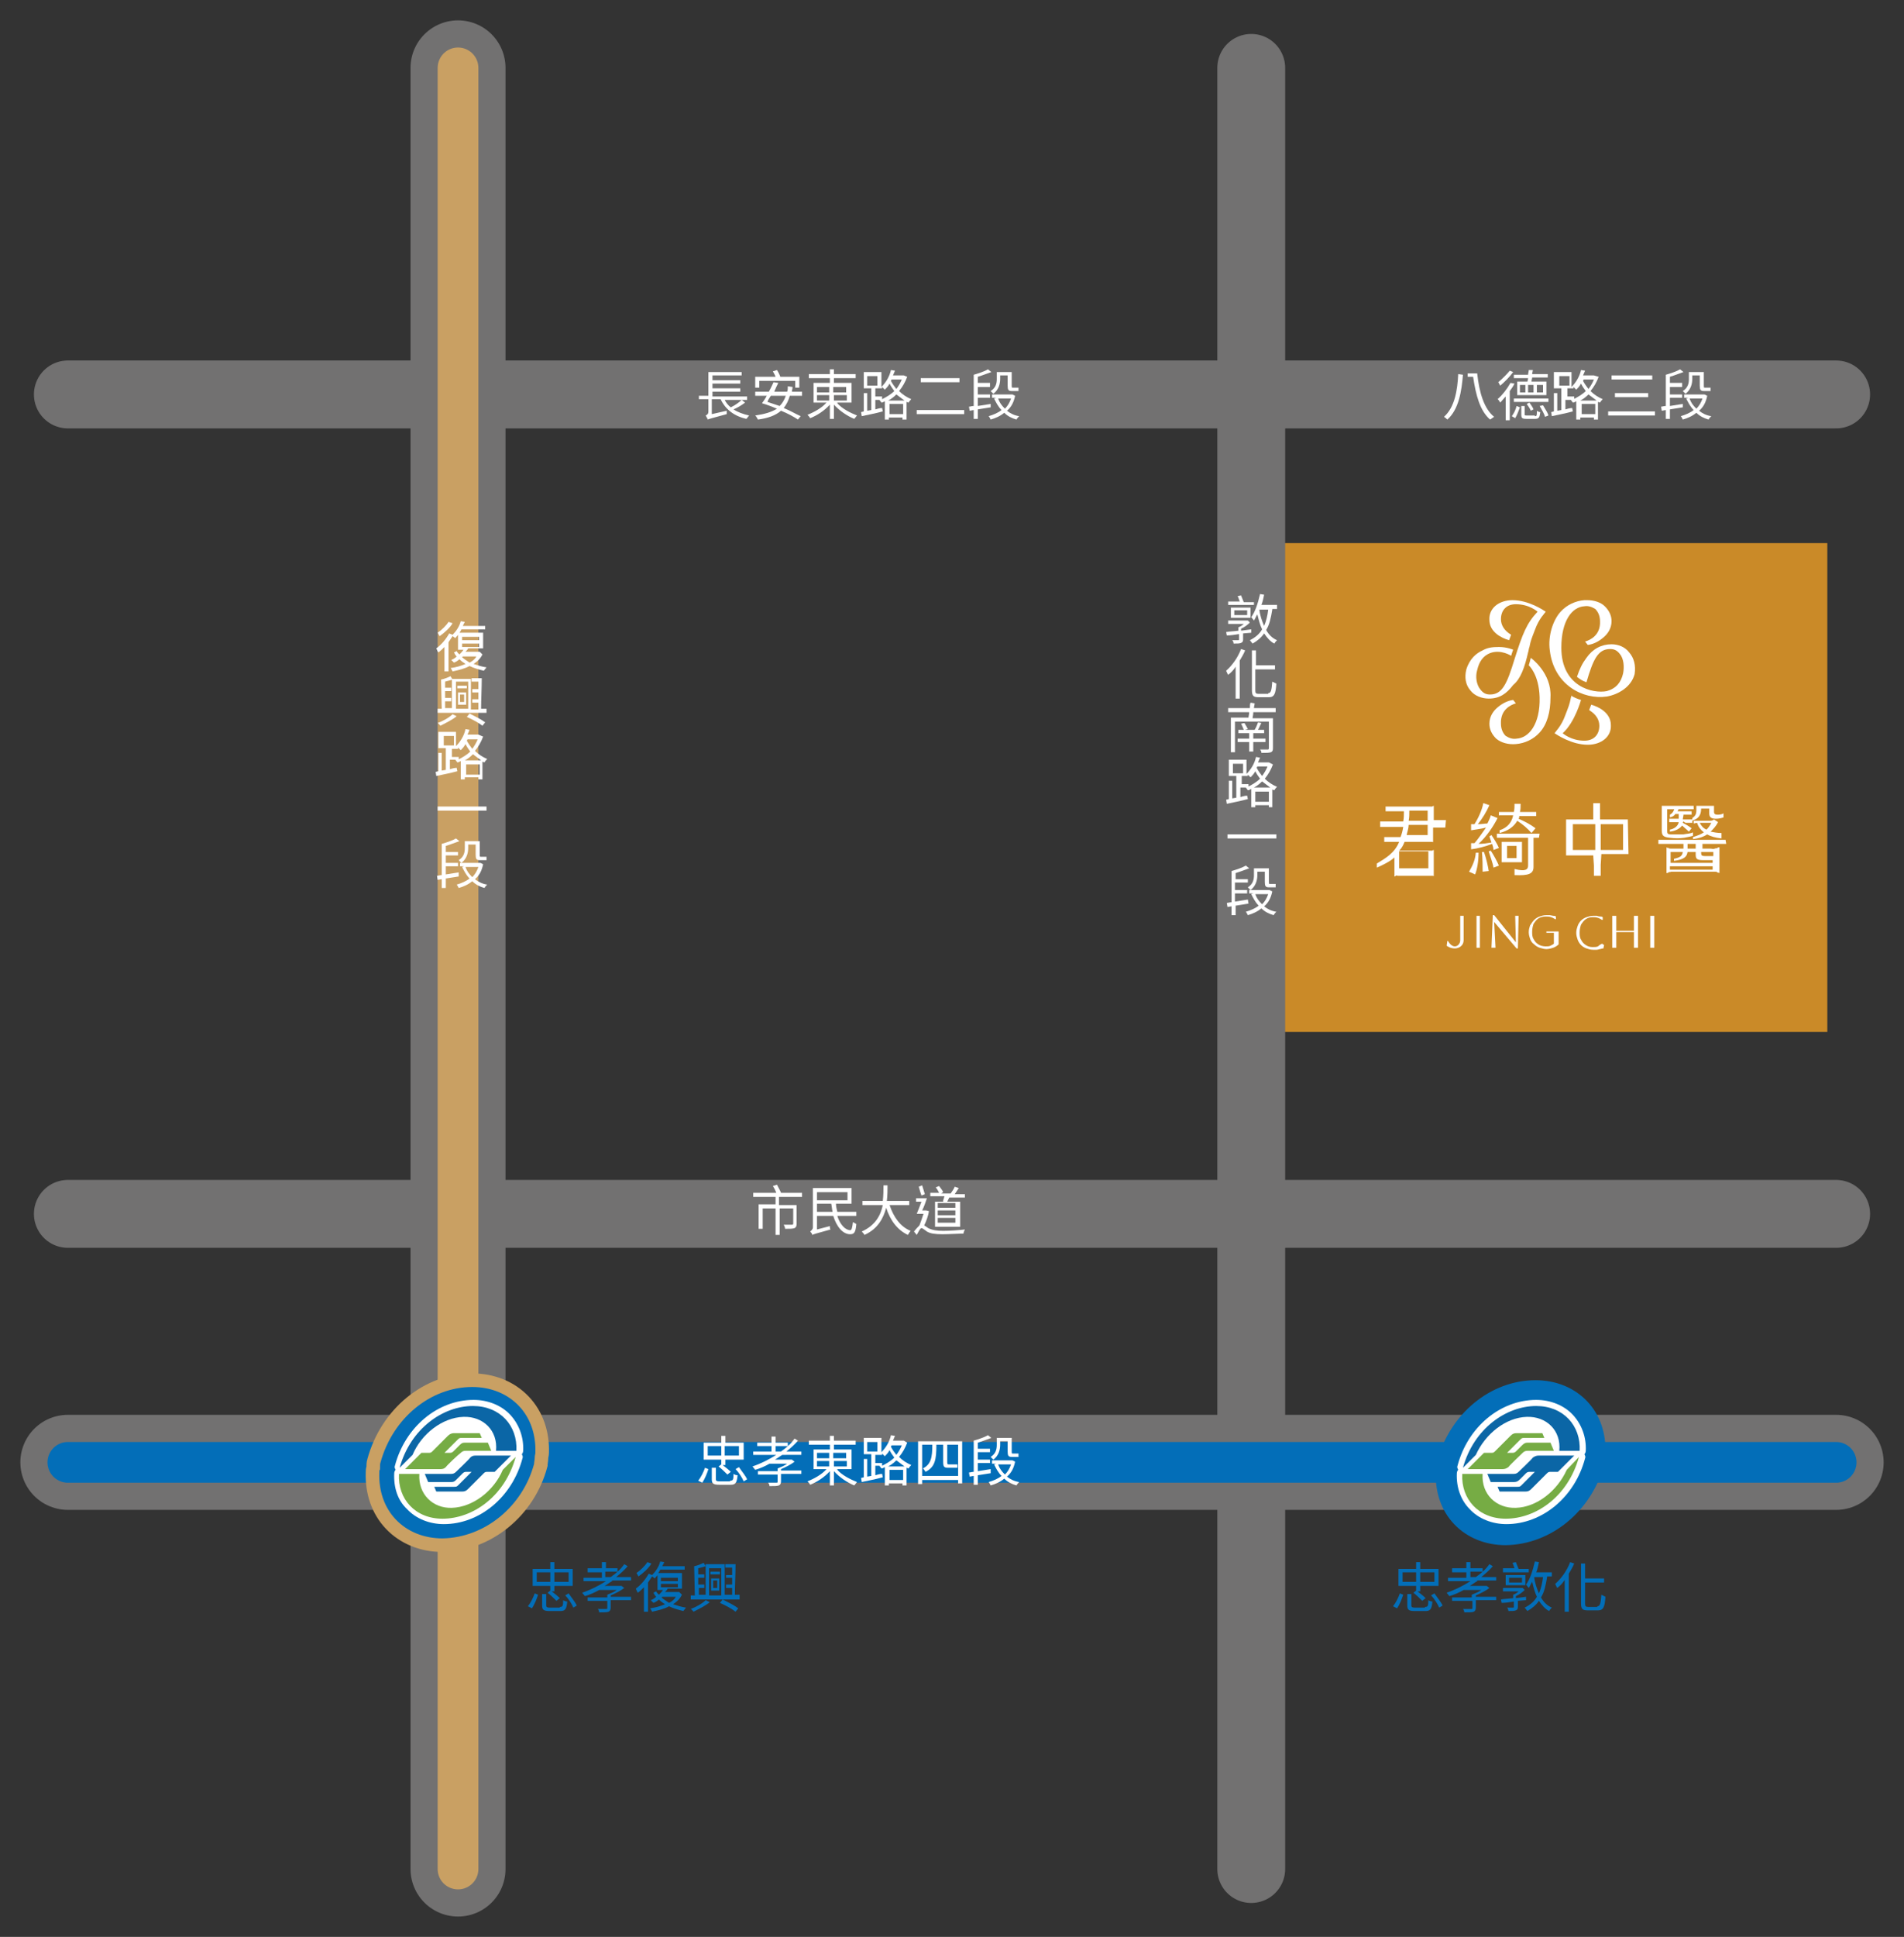 <?xml version="1.0" encoding="utf-8"?>
<!-- Generator: Adobe Illustrator 28.0.0, SVG Export Plug-In . SVG Version: 6.00 Build 0)  -->
<svg version="1.1" xmlns="http://www.w3.org/2000/svg" xmlns:xlink="http://www.w3.org/1999/xlink" x="0px" y="0px"
	 viewBox="0 0 280.6 285.3" style="enable-background:new 0 0 280.6 285.3;" xml:space="preserve">
<rect x="0" y="0" width="280.6" height="285.3" fill="#333333" stroke="none"/>
<style type="text/css">
	.st0{fill:#CA8A28;}
	.st1{fill:none;stroke:#727171;stroke-width:10;stroke-linecap:round;stroke-miterlimit:10;}
	.st2{fill:none;stroke:#727171;stroke-width:14;stroke-linecap:round;stroke-miterlimit:10;}
	.st3{fill:none;stroke:#C9A063;stroke-width:6;stroke-linecap:round;stroke-miterlimit:10;}
	.st4{fill:none;stroke:#036EB8;stroke-width:6;stroke-linecap:round;stroke-miterlimit:10;}
	.st5{fill:#FFFFFF;}
	.st6{fill:#036EB8;}
	.st7{fill:#76AC44;}
	.st8{fill:#0B66A6;}
	.st9{fill:#036EB8;stroke:#C9A063;stroke-width:2;stroke-miterlimit:10;}
</style>
<g id="_圖層_2">
</g>
<g id="TEXT">
	<rect x="188.7" y="80" class="st0" width="80.6" height="72"/>
	<line class="st1" x1="184.4" y1="10" x2="184.4" y2="275.3"/>
	<line class="st1" x1="10" y1="178.8" x2="270.6" y2="178.8"/>
	<line class="st1" x1="10" y1="58.1" x2="270.6" y2="58.1"/>
	<g>
		<g>
			<line class="st2" x1="67.5" y1="10" x2="67.5" y2="275.3"/>
			<line class="st3" x1="67.5" y1="10" x2="67.5" y2="275.3"/>
		</g>
	</g>
	<g>
		<g>
			<line class="st2" x1="10" y1="215.4" x2="270.6" y2="215.4"/>
			<line class="st4" x1="10" y1="215.4" x2="270.6" y2="215.4"/>
		</g>
	</g>
	<g>
		<g>
			<path class="st5" d="M225.2,96.1c0.1-0.3,0.1-0.6,0.2-0.8c0.2-1,0.3-1.2,0.8-2.5c0.6-1.7,1.5-2.5,1.6-2.7
				c-0.3-0.2-2.5-1.7-4.9-1.7c-2,0-3.5,1.2-3.4,2.9c0,1.8,1.8,2.7,2.9,3l0.3-0.8c-1-0.6-1.5-1.4-1.5-2.3c0-1.3,0.8-2.2,2.2-2.2
				c2,0,3.2,1.1,3.2,1.1l0,0l0,0c-1.6,1.7-2.2,3.2-3.4,7c-1.1,3.6-1.8,5.2-3.6,5.2c-0.6,0-1-0.2-1.4-0.7c-0.6-0.7-0.8-1.9-0.5-2.9
				c0.3-1.3,0.9-2.1,1.9-2.5c1.6-0.6,3.1,0.4,3.1,0.4c0.1-0.4,0.2-0.6,0.3-0.9c0,0-0.9-0.4-2.1-0.4c-1,0-1.7,0.1-2.4,0.5
				c-0.9,0.4-1.9,1.2-2.4,2.8c-0.3,1.2-0.1,2.3,0.6,3.1c0.6,0.8,1.7,1.2,2.7,1.2c1.6,0,2.6-0.7,3.6-2
				C224.1,100,224.7,98.3,225.2,96.1"/>
			<path class="st5" d="M225.6,96.9c-0.1,0.4-0.2,0.8-0.3,1.1c0,0,1.5,1.3,1.6,4.7c0.1,4-1.6,6-3.4,6.1c-0.6,0.1-1.1-0.1-1.6-0.4
				c-0.4-0.4-0.7-1-0.7-1.8c-0.1-2.1,1.5-2.8,2.2-3l-0.4-0.5c-0.8,0.1-1.6,0.5-2.3,1.1c-0.6,0.5-1.2,1.3-1.2,2.4
				c0,0.9,0.4,1.6,1,2.2c0.7,0.6,1.8,0.9,2.9,0.8c1.3-0.1,2.6-0.7,3.5-1.7c1.1-1.2,1.6-3,1.6-5.2C228.7,99.1,225.6,96.9,225.6,96.9"
				/>
			<path class="st5" d="M231.5,102.8c-0.2,1-0.3,1.2-0.8,2.5c-0.6,1.7-1.5,2.5-1.6,2.7c0.3,0.2,2.5,1.7,4.9,1.7c2,0,3.5-1.2,3.4-2.9
				c0-1.8-1.8-2.7-2.9-3l-0.3,0.8c1,0.6,1.5,1.4,1.5,2.3c0,1.3-0.8,2.2-2.2,2.2c-2,0-3.2-1.1-3.2-1.1l0,0l0,0
				c1.8-1.6,2.7-4.9,2.7-4.9c-0.4-0.1-1.1-0.4-1.4-0.6C231.6,102.2,231.6,102.5,231.5,102.8"/>
			<path class="st5" d="M240.1,96.1c-0.6-0.8-1.6-1.2-2.6-1.2c-1.5,0-2.8,0.7-3.7,2c-0.6,0.8-1,1.6-1.4,2.8c0.4,0.3,0.8,0.6,1.4,0.8
				c1-3.4,1.7-4.9,3.5-4.9c0.6,0,1,0.2,1.4,0.7c0.6,0.7,0.7,1.9,0.5,2.9c-0.3,1.3-1,2.2-2.4,2.6c-2,0.4-6.7-0.6-6.7-6.4
				c0-4,1.6-6,3.4-6.1c0.6-0.1,1.1,0.1,1.6,0.4c0.4,0.4,0.7,1,0.7,1.8c0.1,2.1-1.5,2.8-2.2,3l0.4,0.5c0.8-0.1,1.6-0.5,2.3-1.1
				c0.6-0.5,1.2-1.3,1.2-2.4c0-0.9-0.4-1.6-1-2.2c-0.6-0.6-1.6-0.9-2.6-0.9c-0.1,0-0.2,0-0.4,0c-1.3,0.1-2.6,0.7-3.5,1.7
				c-1.1,1.2-1.9,3.5-1.6,5.7c0.6,5.1,4.9,7.3,8.4,6.8c1.7-0.3,3.6-1.4,4.1-3.3C241.1,98,240.8,96.9,240.1,96.1"/>
		</g>
		<g>
			<g>
				<path class="st5" d="M218.4,125.5c0.1,0.9,0.1,2.2,0.1,2.9l0.9-0.1c-0.1-0.7-0.4-2-0.7-2.8L218.4,125.5L218.4,125.5z"/>
				<path class="st5" d="M217.3,124.2c-0.3,0-0.3,0-0.5,0v0.9c0.9-0.1,2.1-0.4,3.1-0.8c0.1,0.3,0.2,0.6,0.2,0.9l0.8-0.3
					c-0.3-0.7-0.7-1.3-1.1-1.9l-0.3,0.2c0.1,0.3,0.2,0.6,0.3,0.9c-0.6,0.1-1.2,0.2-1.9,0.2c1.2-1.1,2.2-2.6,2.8-3.8l-1-0.4
					c-0.1,0.4-0.3,0.8-0.5,1.2c-0.4,0-0.8,0.1-1.4,0.1c0.7-0.9,1.2-1.7,1.7-2.8l-0.9-0.3c-0.2,1.1-0.8,2.3-1.3,3.1l-0.5,0v0.9
					c0.5-0.1,1.5-0.2,2.2-0.4C218.5,122.6,217.9,123.5,217.3,124.2"/>
				<path class="st5" d="M216.5,128.4l0.9,0.4c0.3-0.8,0.5-1.9,0.5-3.2l-0.4,0C217.4,126.8,216.9,127.7,216.5,128.4"/>
				<path class="st5" d="M219.4,125.4c0.2,0.7,0.6,1.7,0.7,2.4l0.8-0.3c-0.3-0.7-0.8-1.6-1.2-2.2L219.4,125.4L219.4,125.4z"/>
				<path class="st5" d="M223.9,127c0.1,0,0.1,0,0.1,0c0.1,0,0.1,0,0.2,0c0,0,0.1,0,0.1,0l0,0v-3l0,0c0,0-0.1,0-0.1,0s-0.1,0-0.2,0
					c-0.1,0-0.1,0-0.2,0c-0.1,0-0.2,0-0.3,0h-1.4c-0.1,0-0.2,0-0.3,0s-0.2,0-0.2,0c-0.1,0-0.1,0-0.2,0c0,0-0.1,0-0.1,0l0,0v3l0,0
					c0,0,0.1,0,0.1,0s0.1,0,0.2,0c0,0,0.1,0,0.1,0H223.9L223.9,127z M222.1,124.6h1.4v1.8h-1.4V124.6z"/>
				<path class="st5" d="M226.9,122.8c0,0-0.1,0-0.1,0c-0.1,0-0.1,0-0.2,0c-0.1,0-0.1,0-0.2,0c-0.1,0-0.2,0-0.3,0h-4.7
					c-0.1,0-0.2,0-0.3,0s-0.2,0-0.2,0c-0.1,0-0.1,0-0.2,0c-0.1,0-0.1,0-0.1,0l0,0v0.6l0,0c0,0,0.1,0,0.1,0c0.1,0,0.1,0,0.2,0
					c0.1,0,0.1,0,0.2,0c0.1,0,0.2,0,0.3,0h3.8v4.1c0,0.6-0.4,0.9-2,0.5v0.9c2.1,0.1,2.8-0.2,2.8-1.2v-4.3l0,0c0.1,0,0.2,0,0.3,0
					s0.2,0,0.2,0c0.1,0,0.1,0,0.2,0c0.1,0,0.1,0,0.1,0l0,0L226.9,122.8L226.9,122.8L226.9,122.8z"/>
				<path class="st5" d="M221,120.1c0,0,0.1,0,0.1,0c0.1,0,0.1,0,0.2,0c0.1,0,0.2,0,0.3,0h1.4c-0.2,1-0.8,1.8-2,2.2v0.4
					c1.2-0.3,2.1-0.9,2.6-1.8c0.8,0.5,1.6,1.2,2.1,1.8l0.6-0.7c-0.8-0.6-1.6-1-2.5-1.4c0.1-0.1,0.1-0.3,0.1-0.4h1.8
					c0.1,0,0.2,0,0.3,0s0.1,0,0.2,0c0.1,0,0.1,0,0.1,0c0,0,0.1,0,0.1,0l0,0v-0.6l0,0c0,0-0.1,0-0.1,0c0,0-0.1,0-0.1,0s-0.1,0-0.2,0
					c-0.1,0-0.2,0-0.3,0H224c0.1-0.3,0.1-0.8,0.1-1.2h-0.9c0,0.4,0,0.8-0.1,1.2h-1.5c-0.1,0-0.2,0-0.3,0s-0.1,0-0.2,0
					c-0.1,0-0.1,0-0.1,0c0,0-0.1,0-0.1,0l0,0v0.6l0,0C220.9,120.1,220.9,120.1,221,120.1"/>
			</g>
			<path class="st5" d="M213.1,120.8c0,0-0.1,0-0.1,0c-0.1,0-0.1,0-0.2,0c-0.1,0-0.2,0-0.3,0c-0.1,0-0.2,0-0.4,0h-0.8v-2.1h0
				c-0.1,0-0.1,0-0.2,0.1c-0.1,0-0.2,0-0.3,0c-0.1,0-0.2,0-0.3,0h-2.6l-2.7,0c-0.1,0-0.3,0-0.4,0s-0.2,0-0.3,0c-0.1,0-0.1,0-0.2,0
				c-0.1,0-0.1,0-0.1,0h0v0.7h0c0,0,0.1,0,0.1,0c0.1,0,0.1,0,0.2,0s0.2,0,0.3,0c0.1,0,0.2,0,0.4,0h0h1.7c0,0.5,0,1-0.1,1.5h-2.4
				c-0.1,0-0.3,0-0.4,0s-0.2,0-0.3,0c-0.1,0-0.1,0-0.2,0c-0.1,0-0.1,0-0.1,0h0v0.8h0c0,0,0.1,0,0.1,0c0.1,0,0.1,0,0.2,0
				c0.1,0,0.2,0,0.3,0c0.1,0,0.2,0,0.4,0h2.4c-0.1,0.6-0.2,1-0.4,1.5h-1.4c-0.1,0-0.3,0-0.4,0s-0.2,0-0.3,0c-0.1,0-0.1,0-0.2,0
				c-0.1,0-0.1,0-0.1,0h0v0.1v0.5v0.1h0c0,0,0.1,0,0.1,0c0.1,0,0.1,0,0.2,0s0.2,0,0.3,0c0.1,0,0.1,0,0.2,0h1.4
				c-0.7,1.7-2,2.4-3.3,3.2v0.6c0.5-0.2,2-0.9,2.6-1.5v2.8h0c0.1,0,0.1,0,0.2-0.1s0.2,0,0.3,0c0.1,0,0.3,0,0.4,0c0.2,0,0.4,0,0.6,0
				h2.9c0.2,0,0.3,0,0.5,0c0.2,0,0.3,0,0.4,0c0.1,0,0.2,0,0.3,0c0.1,0,0.2,0,0.2,0.1h0v-3.9h0c-0.1,0-0.1,0-0.2,0.1
				c-0.1,0-0.2,0-0.3,0c-0.1,0-0.3,0-0.4,0c-0.1,0-0.2,0-0.3,0h-3.4c-0.1,0-0.2,0-0.3,0c-0.1,0-0.1,0-0.2,0c0.4-0.4,0.6-0.8,0.8-1.3
				h3.1c0.1,0,0.1,0,0.2,0c0.2,0,0.3,0,0.4,0c0.1,0,0.2,0,0.3,0c0.1,0,0.2,0,0.2,0.1h0v-2.2h0.8c0.1,0,0.3,0,0.4,0s0.2,0,0.3,0
				c0.1,0,0.1,0,0.2,0c0.1,0,0.1,0,0.1,0h0L213.1,120.8L213.1,120.8L213.1,120.8z M207.7,119.4h2.7v1.5h-2.8
				C207.7,120.4,207.7,120,207.7,119.4 M206.2,125.4h4.3v2.5h-4.3V125.4z M210.4,123H210h0.1l-2.8,0c0.1-0.5,0.3-1,0.3-1.5h2.8
				L210.4,123L210.4,123z"/>
			<g>
				<path class="st5" d="M250.1,121.2c0.2,0.6,0.5,1,1,1.4c-0.4,0.3-1,0.5-1.6,0.7v0.3c0.8-0.1,1.5-0.3,2.1-0.7
					c0.5,0.3,1.2,0.5,2.1,0.6v-0.8c-0.6,0-1.1-0.1-1.6-0.2c0.4-0.4,0.8-0.8,1.1-1.4l-0.6-0.4c0,0-0.2,0.2-0.6,0.2h-2.4v0.4
					L250.1,121.2L250.1,121.2z M252.2,121.2c-0.2,0.4-0.4,0.7-0.7,1c-0.5-0.2-0.8-0.6-1-1H252.2L252.2,121.2z"/>
				<path class="st5" d="M249.4,120.9l0.2-0.1c0.9-0.3,1.1-1,1.1-1.7h1.2v0.7c0,0.5,0.2,0.8,1,0.8c0.4,0,0.8-0.1,1.1-0.2v-0.6
					c-0.3,0.2-0.7,0.2-0.9,0.2c-0.4,0-0.5-0.2-0.5-0.4v-0.9H250v0.5c0,0.5,0,0.9-0.6,1.3L249.4,120.9L249.4,120.9z"/>
				<path class="st5" d="M244.9,122.2c0,0.8,0.1,1.1,1.2,1.2c0.8,0.1,1.4,0.1,2.1,0c0.5-0.1,1.1-0.2,1.3-0.3v-0.5
					c-0.4,0.2-0.9,0.2-1.4,0.3c-0.7,0-1.2,0-1.9,0c-0.5,0-0.5-0.2-0.5-0.6v-3.1h3.5c0.1,0,0.1,0,0.1,0c0.1,0,0.1,0,0.2,0
					c0.1,0,0.1,0,0.1,0l0,0v-0.5l0,0c0,0-0.1,0-0.1,0c-0.1,0-0.1,0-0.2,0c0,0-0.1,0-0.1,0h-4.3L244.9,122.2L244.9,122.2z"/>
				<path class="st5" d="M254.3,123.7c0,0-0.1,0-0.1,0c-0.1,0-0.1,0-0.2,0c-0.1,0-0.1,0-0.2,0c-0.1,0-0.2,0-0.3,0h-8.3
					c-0.1,0-0.2,0-0.3,0s-0.2,0-0.2,0c-0.1,0-0.1,0-0.2,0c-0.1,0-0.1,0-0.1,0l0,0v0.6l0,0c0,0,0.1,0,0.1,0c0.1,0,0.1,0,0.2,0
					c0.1,0,0.1,0,0.2,0c0.1,0,0.2,0,0.3,0h2.9v0.7h-0.4c-0.3,0-0.6,0-0.8,0c-0.2,0-0.4,0-0.6,0c-0.2,0-0.3,0-0.4-0.1
					c-0.1,0-0.2,0-0.3-0.1h0v3.8h0c0.1,0,0.2,0,0.3-0.1s0.2,0,0.4-0.1c0.2,0,0.4,0,0.6,0c0.2,0,0.5,0,0.8,0h3.6c0.3,0,0.6,0,0.8,0
					c0.2,0,0.4,0,0.6,0c0.2,0,0.3,0,0.4,0.1s0.2,0,0.3,0.1h0v-3.8h0c-0.1,0-0.2,0-0.3,0.1s-0.2,0-0.4,0.1s-0.4,0-0.6,0
					c-0.2,0-0.5,0-0.8,0h-0.4v-0.7h2.7c0.1,0,0.2,0,0.3,0s0.2,0,0.2,0c0.1,0,0.1,0,0.2,0c0.1,0,0.1,0,0.1,0l0,0L254.3,123.7
					L254.3,123.7L254.3,123.7z M246.2,127.1v-1.6h1.8c-0.1,0.6-0.4,0.8-1.3,1v0.3c1.5-0.2,1.9-0.6,2-1.3h1.2v0.3
					c0,0.7,0.1,0.9,1.2,0.9h1.3v0.4H246.2L246.2,127.1z M252.4,128.1h-6.3v-0.5h6.3V128.1z M251.3,126.1c-0.5,0-0.6-0.1-0.6-0.5
					v-0.1h1.8v0.6C252.4,126.1,251.3,126.1,251.3,126.1z M249.9,125h-1.2v-0.7h1.2V125z"/>
				<path class="st5" d="M248.4,121.2c0.1,0,0.2,0,0.4,0s0.2,0,0.3,0s0.1,0,0.2,0c0.1,0,0.1,0,0.1,0l0,0v-0.5l0,0c0,0-0.1,0-0.1,0
					c-0.1,0-0.1,0-0.2,0c-0.1,0-0.2,0-0.3,0l0,0H248c0-0.2,0.1-0.5,0.1-0.7h0.4c0.1,0,0.2,0,0.3,0c0.1,0,0.1,0,0.2,0
					c0.1,0,0.1,0,0.2,0c0.1,0,0.1,0,0.1,0l0,0v-0.5l0,0c0,0-0.1,0-0.1,0c-0.1,0-0.1,0-0.2,0c-0.1,0-0.1,0-0.2,0c-0.1,0-0.2,0-0.3,0
					h-0.9c-0.1,0-0.2,0-0.3,0c0,0,0,0-0.1,0c0.1-0.1,0.2-0.3,0.2-0.5h-0.6c-0.1,0.4-0.3,0.8-0.7,1v0.4c0.4-0.1,0.6-0.2,0.8-0.5h0.5
					c0,0.3,0,0.5,0,0.7h-0.8l0,0c-0.1,0-0.2,0-0.3,0c-0.1,0-0.1,0-0.2,0c-0.1,0-0.1,0-0.1,0l0,0v0.5l0,0c0,0,0.1,0,0.1,0
					c0.1,0,0.1,0,0.2,0c0.1,0,0.2,0,0.3,0c0.1,0,0.2,0,0.4,0h0.4c-0.1,0.6-0.7,1-1.3,1.1v0.3c0.9-0.1,1.5-0.5,1.8-0.9
					c0.3,0.3,0.7,0.6,1,0.9l0.4-0.5c-0.4-0.3-0.9-0.6-1.3-0.8c0-0.1,0-0.1,0.1-0.2L248.4,121.2L248.4,121.2z"/>
			</g>
			<path class="st5" d="M239.9,120.7c0,0-0.1,0-0.1,0c0,0-0.1,0-0.2,0c-0.1,0,0,0-0.1,0c-0.1,0-0.2,0-0.3,0h-3.4v-1.4l0,0
				c0-0.1,0-0.2,0-0.3c0-0.1,0-0.2,0-0.3c0-0.1,0-0.2,0-0.2s0-0.1,0-0.2l0,0l-1,0l0,0c0,0.1,0,0.1,0,0.2c0,0.1,0,0.1,0,0.2
				c0,0.1,0,0.2,0,0.3c0,0.1,0,0.2,0,0.3l0,0v1.4h-3.3c-0.1,0-0.2,0-0.3,0c-0.1,0,0,0-0.1,0c-0.1,0-0.1,0-0.2,0c0,0-0.1,0-0.1,0l0,0
				v5.3l0,0c0,0,0.1,0,0.1,0c0,0,0.1,0,0.2,0c0,0,0.1,0,0,0h3.7l0.1,1.5v0.8h0c0,0,0,0.1,0,0.1c0,0.1,0,0.2,0,0.3c0,0.1,0,0.2,0,0.2
				s0,0.1,0,0.1l0,0l1,0l0,0c0-0.1,0-0.1,0-0.2s0-0.1,0-0.2s0-0.2,0-0.3c0,0,0-0.1,0-0.1h0v-0.8l0.1-1.6h3.7c-0.1,0,0,0,0,0
				c0.1,0,0.1,0,0.2,0c0,0,0.1,0,0.1,0l0,0L239.9,120.7L239.9,120.7L239.9,120.7z M231.8,125.2v-3.8h3.3v3.8H231.8z M239.2,125.2
				h-3.3v-3.8h3.3V125.2z"/>
		</g>
		<g>
			<rect x="217.6" y="134.9" class="st5" width="0.5" height="4.7"/>
			<polygon class="st5" points="223.4,138.8 220.2,134.8 220,134.8 219.8,139.6 220.4,139.6 220.2,135.8 223.5,139.7 223.7,139.7 
				223.8,134.9 223.3,134.9 			"/>
			<path class="st5" d="M227.8,137.4h1.2v1.6c-0.1,0.1-0.3,0.2-0.5,0.3c-0.2,0.1-0.4,0.1-0.7,0.1c-0.4,0-0.8-0.1-1.1-0.3
				c-0.3-0.2-0.5-0.4-0.7-0.8c-0.2-0.3-0.2-0.7-0.2-1.1s0.1-0.8,0.2-1.1c0.2-0.3,0.4-0.6,0.7-0.8s0.7-0.3,1.1-0.3
				c0.3,0,0.5,0,0.8,0.1s0.4,0.2,0.6,0.3h0l0.1,0l0-0.4h0c-0.1-0.1-0.3-0.1-0.4-0.1s-0.4-0.1-0.5-0.1c-0.2,0-0.4,0-0.5,0
				c-0.4,0-0.7,0.1-1,0.2c-0.3,0.1-0.6,0.3-0.8,0.5c-0.2,0.2-0.4,0.5-0.6,0.8c-0.1,0.3-0.2,0.6-0.2,1s0.1,0.7,0.2,1
				c0.1,0.3,0.3,0.6,0.6,0.8c0.2,0.2,0.5,0.4,0.8,0.5c0.3,0.1,0.7,0.2,1,0.2s0.7-0.1,1-0.2c0.3-0.1,0.6-0.3,0.8-0.5h0v-1.9h-1.8
				V137.4L227.8,137.4z"/>
			<path class="st5" d="M236.1,139c-0.2,0.1-0.4,0.2-0.6,0.4c-0.2,0.1-0.5,0.1-0.8,0.1c-0.4,0-0.7-0.1-1-0.3
				c-0.3-0.2-0.5-0.4-0.7-0.8c-0.2-0.3-0.2-0.7-0.2-1.1s0.1-0.8,0.2-1.1c0.2-0.3,0.4-0.6,0.7-0.8c0.3-0.2,0.6-0.3,1-0.3
				c0.3,0,0.5,0,0.8,0.1s0.4,0.2,0.6,0.3h0l0.1,0l0-0.4h0c-0.1-0.1-0.3-0.1-0.4-0.1c-0.2,0-0.4-0.1-0.5-0.1c-0.2,0-0.4,0-0.5,0
				c-0.4,0-0.7,0.1-1,0.2c-0.3,0.1-0.6,0.3-0.8,0.5s-0.4,0.5-0.5,0.8c-0.1,0.3-0.2,0.6-0.2,1s0.1,0.7,0.2,1c0.1,0.3,0.3,0.6,0.5,0.8
				c0.2,0.2,0.5,0.4,0.8,0.5s0.6,0.2,1,0.2c0.1,0,0.3,0,0.5,0c0.2,0,0.4-0.1,0.5-0.1s0.3-0.1,0.5-0.1h0l0.1-0.5L236.1,139L236.1,139
				z"/>
			<polygon class="st5" points="240.8,137.1 238.2,137.1 238.2,134.9 237.6,134.9 237.6,139.6 238.2,139.6 238.2,137.3 240.8,137.3 
				240.8,139.6 241.4,139.6 241.4,134.9 240.8,134.9 			"/>
			<rect x="243.2" y="134.9" class="st5" width="0.6" height="4.7"/>
			<path class="st5" d="M215.2,134.9v3.6c0,0.4-0.3,0.9-0.8,0.9c-0.6,0-1-0.8-1-0.8h-0.1l-0.1,0.7c0.1,0.1,0.6,0.4,1.2,0.4
				c0.6,0,1.3-0.4,1.3-1.2v-3.6L215.2,134.9L215.2,134.9z"/>
		</g>
	</g>
	<g>
		<path class="st6" d="M221.9,227.6c-3,0-5.7-1.1-7.6-3.1c-1.9-2-2.8-4.7-2.7-7.6c0-0.2,0.1-0.5,0.1-0.7c0-0.3,0-0.7,0.1-1
			c1.9-7,7.9-11.9,14.5-11.9c3,0,5.7,1.1,7.6,3.1c1.9,2,2.8,4.7,2.7,7.6c0,0.3-0.1,0.5-0.1,0.8c0,0.3-0.1,0.7-0.1,1
			C234.5,222.6,228.6,227.5,221.9,227.6L221.9,227.6z"/>
		<path class="st5" d="M231.8,208.4c-1.3-1.4-3.3-2.2-5.4-2.2c-5.3,0-10.1,4-11.6,9.7c-0.1,0.2,0,0.4,0.1,0.6
			c-0.1,0.1-0.2,0.3-0.2,0.5c-0.1,2.1,0.6,4,1.9,5.3c1.3,1.4,3.3,2.2,5.4,2.2c5.3,0,10.1-4,11.6-9.7c0.1-0.2,0-0.4-0.1-0.6
			c0.1-0.1,0.2-0.3,0.2-0.5C233.8,211.7,233.1,209.8,231.8,208.4L231.8,208.4z"/>
		<g>
			<path class="st7" d="M224.3,212.9c-0.2,0.2-0.7,0.7-0.9,0.9c-0.2,0.2-0.4,0.2-0.6,0.2h-0.7c0,0,1.8-1.8,2-2
				c0.2-0.2,0.3-0.2,0.6-0.2h2.9l-0.3-0.7h-3.8c-0.4,0-0.6,0.1-0.9,0.4c-0.3,0.3-2.1,2.1-2.3,2.3c-0.2,0.2-0.3,0.2-0.6,0.2h-1
				l-2.4,2.4h5.1c0.4,0,0.6-0.1,0.9-0.3c0.2-0.3,1.9-1.9,2.1-2.1c0.2-0.2,0.4-0.3,0.7-0.3h3.9l-0.5-1.2h-3.4
				C224.8,212.5,224.6,212.6,224.3,212.9 M232.7,214.6c-1.6,5.8-6.3,9.1-10.8,9.1c-4,0-6.6-2.9-6.4-6.6h3c-0.2,3,2,5.1,4.9,5
				c3.1-0.1,6.1-2.5,7.5-5.6L232.7,214.6"/>
			<path class="st8" d="M217.5,214.3c1.4-3.1,4.4-5.5,7.5-5.6c2.9-0.1,5.1,2,4.8,5h3c0.2-3.7-2.4-6.6-6.4-6.6
				c-4.4,0-9.2,3.3-10.8,9.1L217.5,214.3L217.5,214.3z M224,217.9c0.2-0.2,0.7-0.7,0.9-0.9c0.2-0.2,0.4-0.2,0.6-0.2h0.7
				c0,0-1.8,1.8-2,2c-0.2,0.2-0.3,0.2-0.6,0.2h-2.9l0.3,0.7h3.8c0.4,0,0.6-0.1,0.9-0.4c0.3-0.3,2.1-2.1,2.3-2.3
				c0.2-0.2,0.3-0.2,0.6-0.2h1l2.4-2.4h-5.2c-0.4,0-0.6,0.1-0.9,0.3c-0.2,0.3-1.9,1.9-2.1,2.1c-0.2,0.2-0.4,0.3-0.7,0.3h-3.9
				l0.5,1.2h3.4C223.5,218.3,223.7,218.2,224,217.9"/>
		</g>
	</g>
	<g>
		<path class="st9" d="M65.2,227.6c-3,0-5.7-1.1-7.6-3.1c-1.9-2-2.8-4.7-2.7-7.6c0-0.2,0-0.5,0.1-0.7c0-0.3,0-0.7,0.1-1
			c1.9-7,7.9-11.9,14.5-11.9c3,0,5.7,1.1,7.6,3.1c1.9,2,2.8,4.7,2.7,7.6c0,0.3-0.1,0.5-0.1,0.8c0,0.3-0.1,0.7-0.1,1
			C77.9,222.6,71.9,227.5,65.2,227.6L65.2,227.6z"/>
		<path class="st5" d="M75.2,208.4c-1.3-1.4-3.3-2.2-5.4-2.2c-5.3,0-10.1,4-11.6,9.7c-0.1,0.2,0,0.4,0.1,0.6
			c-0.1,0.1-0.2,0.3-0.2,0.5c-0.1,2.1,0.5,4,1.9,5.3c1.3,1.4,3.3,2.2,5.4,2.2c5.3,0,10.1-4,11.6-9.7c0.1-0.2,0-0.4-0.1-0.6
			c0.1-0.1,0.2-0.3,0.2-0.5C77.2,211.7,76.5,209.8,75.2,208.4L75.2,208.4z"/>
		<g>
			<path class="st7" d="M67.7,212.9c-0.2,0.2-0.7,0.7-0.9,0.9c-0.2,0.2-0.4,0.2-0.6,0.2h-0.7c0,0,1.8-1.8,2-2
				c0.2-0.2,0.3-0.2,0.6-0.2h2.9l-0.3-0.7h-3.8c-0.3,0-0.6,0.1-0.9,0.4c-0.3,0.3-2.1,2.1-2.3,2.3c-0.2,0.2-0.3,0.2-0.6,0.2h-1
				l-2.4,2.4h5.2c0.4,0,0.6-0.1,0.8-0.3c0.2-0.3,1.9-1.9,2.2-2.1c0.2-0.2,0.4-0.3,0.7-0.3h3.8l-0.5-1.2h-3.4
				C68.1,212.5,68,212.6,67.7,212.9 M76,214.6c-1.6,5.8-6.3,9.1-10.8,9.1c-4,0-6.6-2.9-6.4-6.6h3c-0.2,3,2,5.1,4.8,5
				c3.1-0.1,6.2-2.5,7.5-5.6L76,214.6"/>
			<path class="st8" d="M60.8,214.3c1.3-3.1,4.4-5.5,7.5-5.6c2.9-0.1,5.1,2,4.8,5h3c0.2-3.7-2.4-6.6-6.4-6.6
				c-4.4,0-9.2,3.3-10.8,9.1L60.8,214.3L60.8,214.3z M67.3,217.9c0.2-0.2,0.7-0.7,0.9-0.9c0.2-0.2,0.4-0.2,0.6-0.2h0.7
				c0,0-1.8,1.8-2,2c-0.2,0.2-0.3,0.2-0.6,0.2h-2.9l0.3,0.7h3.8c0.4,0,0.6-0.1,0.9-0.4c0.3-0.3,2.1-2.1,2.3-2.3
				c0.2-0.2,0.3-0.2,0.6-0.2h1l2.4-2.4h-5.2c-0.4,0-0.6,0.1-0.8,0.3c-0.2,0.3-1.9,1.9-2.1,2.1c-0.2,0.2-0.4,0.3-0.7,0.3h-3.9
				l0.5,1.2h3.4C66.9,218.3,67,218.2,67.3,217.9"/>
		</g>
	</g>
	<g>
		<g>
			<path class="st5" d="M114.8,176.4v1.1h2.6v2.8c0,0.3-0.1,0.5-0.3,0.6c-0.3,0.1-0.7,0.1-1.4,0.1c0-0.2-0.1-0.4-0.2-0.6
				c0.5,0,1,0,1.2,0c0.1,0,0.2,0,0.2-0.2V178h-2v3.9h-0.6V178h-1.9v3h-0.6v-3.6h2.5v-1.1H111v-0.6h3.4c-0.1-0.3-0.3-0.7-0.5-1
				l0.6-0.2c0.2,0.4,0.5,0.9,0.6,1.2l-0.1,0h3.2v0.6H114.8z"/>
			<path class="st5" d="M123.4,179.1c0.4,1.3,1.2,2.1,1.9,2.1c0.2,0,0.3-0.3,0.4-1.2c0.1,0.1,0.4,0.2,0.5,0.3
				c-0.1,1.2-0.3,1.5-0.9,1.5c-1.1,0-2-1.1-2.5-2.7h-2.4v2l1.9-0.5c0,0.2,0,0.4,0.1,0.5c-2.2,0.6-2.5,0.7-2.7,0.8
				c0-0.2-0.2-0.4-0.3-0.5c0.1-0.1,0.4-0.3,0.4-0.6V175h5.7v2.3h-2.3c0,0.4,0.1,0.8,0.2,1.2h2.8v0.6H123.4z M120.4,175.6v1.2h4.5
				v-1.2H120.4z M122.7,178.5c-0.1-0.4-0.1-0.8-0.2-1.2h-2.1v1.2H122.7z"/>
			<path class="st5" d="M131.1,177.5c0.6,1.8,1.6,3.2,3.1,3.8c-0.1,0.1-0.3,0.4-0.4,0.6c-1.5-0.7-2.6-2.1-3.2-4
				c-0.4,1.5-1.2,3.1-3.2,4c-0.1-0.2-0.3-0.4-0.4-0.5c2-0.9,2.8-2.4,3.1-3.9h-3v-0.6h3c0.1-0.8,0.1-1.6,0.1-2.3h0.6
				c0,0.6,0,1.4-0.1,2.3h3.3v0.6H131.1z"/>
			<path class="st5" d="M136.9,178.4c-0.1,0.7-0.4,1.5-0.7,2.1c0.2,0.1,0.3,0.2,0.6,0.4c0.6,0.3,1.3,0.4,2.2,0.4
				c1,0,2.3-0.1,3.2-0.2c-0.1,0.2-0.2,0.4-0.2,0.6c-0.6,0-2.1,0.1-3.1,0.1c-1.1,0-1.8-0.1-2.3-0.4c-0.3-0.2-0.6-0.5-0.8-0.5
				c-0.2,0-0.4,0.5-0.7,1l-0.4-0.5c0.3-0.4,0.6-0.7,0.8-0.9c0.2-0.5,0.4-1.1,0.6-1.7h-1c0.2-0.5,0.5-1.2,0.7-1.8H135v-0.5h1.6
				c-0.2,0.6-0.4,1.2-0.7,1.8h0.5l0.1,0L136.9,178.4z M135.8,176.1c-0.1-0.3-0.3-0.9-0.4-1.3l0.5-0.2c0.1,0.4,0.3,0.9,0.4,1.3
				L135.8,176.1z M139,176.8c0.1-0.2,0.1-0.4,0.2-0.6h-2.1v-0.5h1.3c-0.1-0.2-0.3-0.6-0.5-0.8l0.5-0.2c0.2,0.3,0.5,0.6,0.6,0.9
				l-0.3,0.2h1.4c0.2-0.3,0.5-0.7,0.6-1l0.6,0.2c-0.2,0.3-0.4,0.6-0.6,0.9h1.5v0.5h-2.3c-0.1,0.2-0.2,0.4-0.3,0.6h1.9v3.7h-3.7v-3.7
				H139z M140.8,177.2h-2.6v0.7h2.6V177.2z M140.8,178.3h-2.6v0.7h2.6V178.3z M140.8,179.4h-2.6v0.7h2.6V179.4z"/>
		</g>
	</g>
	<g>
		<path class="st6" d="M77.8,236.6c0.4-0.5,0.8-1.3,1-1.9l0.5,0.2c-0.2,0.6-0.5,1.4-0.9,2L77.8,236.6z M81.1,233.6h-2.6v-2.5h2.6v-1
			h0.6v1h2.7v2.5h-2.7v0.8h-0.4c0.4,0.3,0.9,0.7,1.2,1l-0.5,0.4c-0.3-0.3-0.8-0.8-1.3-1.2l0.4-0.3V233.6z M81.1,233v-1.4h-2v1.4
			H81.1z M82.5,236.7c0.4,0,0.5-0.1,0.5-1c0.1,0.1,0.4,0.2,0.6,0.2c-0.1,1.1-0.3,1.4-1,1.4h-1.6c-0.9,0-1.1-0.2-1.1-0.8v-1.7h0.6
			v1.7c0,0.2,0.1,0.3,0.5,0.3H82.5z M81.7,231.6v1.4h2.1v-1.4H81.7z M83.8,234.7c0.4,0.6,1,1.3,1.2,1.8l-0.5,0.3
			c-0.2-0.5-0.7-1.3-1.2-1.8L83.8,234.7z"/>
		<path class="st6" d="M90.2,232.9c-0.4,0.2-0.7,0.5-1.1,0.7h2.4l0.1,0l0.4,0.3c-0.5,0.4-1.3,0.8-2,1.1v0.2h3v0.5h-3v1.1
			c0,0.3-0.1,0.5-0.3,0.6c-0.3,0.1-0.7,0.1-1.4,0.1c0-0.2-0.1-0.4-0.2-0.5c0.5,0,1,0,1.2,0c0.1,0,0.2,0,0.2-0.1v-1.1h-2.9v-0.5h2.9
			v-0.4c0.5-0.2,1-0.4,1.4-0.7h-2.6c-0.7,0.4-1.4,0.7-2.1,0.9c-0.1-0.1-0.3-0.4-0.4-0.5c1.2-0.4,2.4-1,3.5-1.7h-3.3v-0.5h2.7v-0.8
			h-2.1V231h2.1v-0.9h0.6v0.9H91v0.5c0.4-0.3,0.7-0.7,1-1.1l0.5,0.3c-0.5,0.6-1.1,1.1-1.7,1.6H93v0.5H90.2z M90,232.3
			c0.4-0.3,0.7-0.5,1-0.8h-1.8v0.8H90z"/>
		<path class="st6" d="M100.5,234.9c-0.3,0.6-0.7,1-1.3,1.4c0.6,0.2,1.2,0.4,1.9,0.5c-0.1,0.1-0.3,0.4-0.4,0.5
			c-0.8-0.2-1.5-0.4-2.1-0.7c-0.7,0.4-1.6,0.6-2.5,0.8c-0.1-0.2-0.2-0.4-0.3-0.5c0.8-0.1,1.5-0.3,2.2-0.6c-0.3-0.2-0.6-0.4-0.9-0.7
			c-0.2,0.2-0.5,0.4-0.8,0.5c-0.1-0.1-0.3-0.3-0.4-0.4c0.3-0.1,0.6-0.3,0.8-0.5c-0.2-0.2-0.3-0.4-0.4-0.6l0.4-0.2
			c0.1,0.2,0.2,0.3,0.4,0.5c0.2-0.2,0.5-0.5,0.6-0.7h-0.8V232c-0.1,0.2-0.3,0.3-0.4,0.5c-0.1-0.1-0.3-0.2-0.4-0.3
			c-0.2,0.3-0.4,0.6-0.6,0.9v4.3h-0.6v-3.6c-0.3,0.3-0.6,0.6-0.9,0.8c-0.1-0.1-0.2-0.4-0.3-0.6c0.7-0.5,1.4-1.3,1.9-2.2l0.5,0.2
			c0.5-0.5,1-1.2,1.2-2l0.6,0.1c-0.1,0.2-0.2,0.4-0.3,0.6h3.3v0.5h-3.6c-0.1,0.2-0.2,0.4-0.3,0.5h3.5v2.3h-2.1
			c-0.1,0.2-0.2,0.3-0.4,0.5h2l0.1,0L100.5,234.9z M96,230.3c-0.4,0.7-1.2,1.4-1.9,1.9c-0.1-0.1-0.2-0.4-0.3-0.5
			c0.6-0.4,1.3-1.1,1.6-1.6L96,230.3z M97.4,232.9h2.5v-0.5h-2.5V232.9z M97.4,233.8h2.5v-0.5h-2.5V233.8z M97.5,235.3
			c0.3,0.3,0.7,0.5,1.1,0.8c0.4-0.2,0.8-0.5,1-0.9h-2L97.5,235.3z"/>
		<path class="st6" d="M109,235v0.6h-7.2V235h0.6l-0.1-4.3c0.5-0.1,1-0.3,1.4-0.5l0.3,0.5c-0.3,0.1-0.7,0.2-1.1,0.3l0,0.9h0.9v0.5
			h-0.9l0,1h0.9v0.5H103l0,1h1v-4.5h2.8v4.5h1.1c0-0.3,0-0.6,0-1H107v-0.5h0.9c0-0.3,0-0.7,0-1h-0.9V232h0.9c0-0.4,0-0.7,0-1.1h-1
			v-0.5h1.5c0,1.4-0.1,3.3-0.1,4.5H109z M104.6,236c-0.6,0.5-1.6,1-2.4,1.4c-0.1-0.1-0.2-0.3-0.4-0.4c0.8-0.3,1.7-0.8,2.2-1.3
			L104.6,236z M104.5,235h1.8v-4h-1.8V235z M106.1,231.5v0.4h-1.4v-0.4H106.1z M104.8,232.5h1.2v1.8h-1.2V232.5z M105.1,233.9h0.6
			v-1.1h-0.6V233.9z M106.5,235.6c0.8,0.4,1.8,0.9,2.3,1.3l-0.4,0.5c-0.5-0.4-1.4-0.9-2.3-1.3L106.5,235.6z"/>
	</g>
	<g>
		<path class="st6" d="M205.3,236.6c0.4-0.5,0.8-1.3,1-1.9l0.5,0.2c-0.2,0.6-0.5,1.4-0.9,2L205.3,236.6z M208.7,233.6h-2.6v-2.5h2.6
			v-1h0.6v1h2.7v2.5h-2.7v0.8h-0.4c0.4,0.3,0.9,0.7,1.2,1l-0.5,0.4c-0.3-0.3-0.8-0.8-1.3-1.2l0.4-0.3V233.6z M208.7,233v-1.4h-2v1.4
			H208.7z M210,236.7c0.4,0,0.5-0.1,0.5-1c0.1,0.1,0.4,0.2,0.6,0.2c-0.1,1.1-0.3,1.4-1,1.4h-1.6c-0.9,0-1.1-0.2-1.1-0.8v-1.7h0.6
			v1.7c0,0.2,0.1,0.3,0.5,0.3H210z M209.3,231.6v1.4h2.1v-1.4H209.3z M211.4,234.7c0.4,0.6,1,1.3,1.2,1.8l-0.5,0.3
			c-0.2-0.5-0.7-1.3-1.2-1.8L211.4,234.7z"/>
		<path class="st6" d="M217.7,232.9c-0.4,0.2-0.7,0.5-1.1,0.7h2.4l0.1,0l0.4,0.3c-0.5,0.4-1.3,0.8-2,1.1v0.2h3v0.5h-3v1.1
			c0,0.3-0.1,0.5-0.3,0.6s-0.7,0.1-1.4,0.1c0-0.2-0.1-0.4-0.2-0.5c0.5,0,1,0,1.2,0c0.1,0,0.2,0,0.2-0.1v-1.1H214v-0.5h2.9v-0.4
			c0.5-0.2,1-0.4,1.4-0.7h-2.6c-0.7,0.4-1.4,0.7-2.1,0.9c-0.1-0.1-0.3-0.4-0.4-0.5c1.2-0.4,2.4-1,3.5-1.7h-3.3v-0.5h2.7v-0.8h-2.1
			V231h2.1v-0.9h0.6v0.9h1.8v0.5c0.4-0.3,0.7-0.7,1-1.1l0.5,0.3c-0.5,0.6-1.1,1.1-1.7,1.6h2.2v0.5H217.7z M217.5,232.3
			c0.4-0.3,0.7-0.5,1-0.8h-1.8v0.8H217.5z"/>
		<path class="st6" d="M223.7,235.8v0.9c0,0.3-0.1,0.4-0.3,0.5c-0.2,0.1-0.6,0.1-1.1,0.1c0-0.2-0.1-0.4-0.2-0.5c0.4,0,0.8,0,0.9,0
			c0.1,0,0.1,0,0.1-0.1v-0.8c-0.6,0.1-1.3,0.2-1.8,0.2l-0.1-0.5c0.5-0.1,1.1-0.1,1.8-0.2v-0.5c0.3-0.1,0.6-0.3,0.8-0.5h-2.3v-0.5
			h2.8l0.1,0l0.3,0.3c-0.3,0.3-0.8,0.7-1.3,0.9v0.3l1.5-0.2l0,0.5L223.7,235.8z M225.3,231.6h-3.8V231h1.7c-0.1-0.3-0.2-0.6-0.3-0.8
			l0.5-0.1c0.1,0.3,0.3,0.7,0.4,1h1.5V231.6z M221.9,233.5V232h2.9v1.5H221.9z M222.4,233.1h1.9v-0.7h-1.9V233.1z M228,232.3
			c-0.2,1.2-0.4,2.2-0.9,3c0.4,0.7,0.9,1.2,1.6,1.5c-0.1,0.1-0.3,0.3-0.4,0.5c-0.6-0.3-1.1-0.9-1.5-1.5c-0.4,0.6-1,1.1-1.7,1.5
			c-0.1-0.1-0.3-0.4-0.4-0.5c0.8-0.4,1.4-0.9,1.8-1.6c-0.3-0.6-0.5-1.4-0.7-2.2c-0.2,0.3-0.3,0.6-0.5,0.9c-0.1-0.1-0.3-0.4-0.4-0.5
			c0.6-0.8,1-2.1,1.3-3.4l0.6,0.1c-0.1,0.5-0.2,1-0.4,1.5h2.3v0.6H228z M226.1,232.3c0.1,0.9,0.4,1.7,0.7,2.4
			c0.3-0.7,0.5-1.5,0.6-2.4L226.1,232.3L226.1,232.3z"/>
		<path class="st6" d="M232,230.3c-0.2,0.5-0.5,1-0.8,1.5v5.6h-0.6v-4.7c-0.3,0.5-0.7,0.9-1.1,1.2c-0.1-0.1-0.2-0.4-0.3-0.6
			c0.9-0.8,1.7-1.9,2.2-3.2L232,230.3z M235.4,236.6c0.4,0,0.5-0.4,0.6-1.7c0.2,0.1,0.4,0.2,0.6,0.3c-0.1,1.5-0.3,2-1.1,2h-1.5
			c-0.8,0-1-0.2-1-1.1v-5.8h0.6v2.2h2.8v0.6h-2.8v3.1c0,0.4,0.1,0.5,0.5,0.5H235.4z"/>
	</g>
	<g>
		<g>
			<path class="st5" d="M102.9,218.1c0.4-0.5,0.8-1.3,1-1.9l0.5,0.2c-0.2,0.6-0.5,1.4-0.9,2L102.9,218.1z M106.3,215h-2.6v-2.5h2.6
				v-1h0.6v1h2.7v2.5h-2.7v0.8h-0.4c0.4,0.3,0.9,0.7,1.2,1l-0.5,0.4c-0.3-0.3-0.8-0.8-1.3-1.2l0.4-0.3V215z M106.3,214.5V213h-2v1.4
				H106.3z M107.6,218.1c0.4,0,0.5-0.1,0.5-1c0.1,0.1,0.4,0.2,0.6,0.2c-0.1,1.1-0.3,1.4-1,1.4H106c-0.9,0-1.1-0.2-1.1-0.8v-1.7h0.6
				v1.7c0,0.2,0.1,0.3,0.5,0.3H107.6z M106.8,213v1.4h2.1V213H106.8z M108.9,216.1c0.4,0.6,1,1.3,1.2,1.8l-0.5,0.3
				c-0.2-0.5-0.7-1.3-1.2-1.8L108.9,216.1z"/>
			<path class="st5" d="M115.3,214.3c-0.4,0.2-0.7,0.5-1.1,0.7h2.4l0.1,0l0.4,0.3c-0.5,0.4-1.3,0.8-2,1.1v0.2h3v0.5h-3v1.1
				c0,0.3-0.1,0.5-0.3,0.6c-0.3,0.1-0.7,0.1-1.4,0.1c0-0.2-0.1-0.4-0.2-0.5c0.5,0,1,0,1.2,0c0.1,0,0.2,0,0.2-0.1v-1.1h-2.9v-0.5h2.9
				v-0.4c0.5-0.2,1-0.4,1.4-0.7h-2.6c-0.7,0.4-1.4,0.7-2.1,0.9c-0.1-0.1-0.3-0.4-0.4-0.5c1.2-0.4,2.4-1,3.5-1.7H111v-0.5h2.7v-0.8
				h-2.1v-0.5h2.1v-0.9h0.6v0.9h1.8v0.5c0.4-0.3,0.7-0.7,1-1.1l0.5,0.3c-0.5,0.6-1.1,1.1-1.7,1.6h2.2v0.5H115.3z M115.1,213.8
				c0.4-0.3,0.7-0.5,1-0.8h-1.8v0.8H115.1z"/>
			<path class="st5" d="M123.4,216.5c0.7,0.8,1.9,1.4,2.9,1.8c-0.1,0.1-0.3,0.4-0.4,0.5c-1-0.4-2.2-1.2-3-2.1v2.1h-0.6v-2.1
				c-0.8,0.9-1.9,1.6-2.9,2c-0.1-0.2-0.3-0.4-0.4-0.5c1-0.4,2.1-1,2.8-1.8h-1.9v-2.9h2.4v-0.7h-3.1v-0.6h3.1v-0.7h0.6v0.7h3.2v0.6
				h-3.2v0.7h2.6v2.9H123.4z M120.4,214.8h1.8V214h-1.8V214.8z M120.4,216h1.8v-0.8h-1.8V216z M122.8,214v0.8h1.9V214H122.8z
				 M124.8,215.2h-1.9v0.8h1.9V215.2z"/>
			<path class="st5" d="M133.7,212.5c-0.3,0.8-0.7,1.5-1.2,2.1c0.5,0.5,1.1,0.9,1.8,1.2c-0.1,0.1-0.3,0.3-0.4,0.5
				c-0.1,0-0.2-0.1-0.3-0.1v2.6h-0.6v-0.3h-2v0.3h-0.6v-2.7c-0.2,0.1-0.3,0.2-0.5,0.2c-0.1-0.1-0.2-0.3-0.3-0.4H129v1.4
				c0.3-0.1,0.7-0.2,1-0.2l0.1,0.5c-1.1,0.3-2.2,0.5-3.1,0.7l-0.1-0.6l0.4-0.1v-2.7h0.5v2.6l0.6-0.1v-3.2h-1.1v-2.4h2.6v2.1
				c0.6-0.6,1.2-1.5,1.4-2.5l0.6,0.1c-0.1,0.2-0.2,0.5-0.3,0.7h1.5l0.1,0L133.7,212.5z M127.8,213.8h1.5v-1.4h-1.5V213.8z
				 M130,215.9c0.6-0.3,1.3-0.7,1.8-1.2c-0.3-0.4-0.5-0.7-0.7-1.1c-0.2,0.4-0.5,0.7-0.7,0.9c-0.1-0.1-0.3-0.3-0.4-0.4v0.2H129v1.2h1
				V215.9z M133.3,216c-0.4-0.3-0.8-0.6-1.2-0.9c-0.4,0.4-0.8,0.7-1.2,0.9H133.3z M133.1,218v-1.5h-2v1.5H133.1z M131.4,212.9
				l-0.1,0.2c0.2,0.4,0.5,0.8,0.8,1.2c0.3-0.4,0.6-0.9,0.8-1.4H131.4z"/>
			<path class="st5" d="M141.8,212.2v6.3h-0.6V218h-5.3v0.6h-0.6v-6.3H141.8z M141.2,217.4v-4.6h-1.6v2.5c0,0.3,0,0.4,0.2,0.4h0.8
				c0.1,0,0.4,0,0.5,0c0,0.2,0,0.4,0,0.5c-0.1,0-0.3,0-0.5,0h-0.9c-0.6,0-0.7-0.2-0.7-0.9v-2.5H138c0,2.2-0.2,3.3-1.6,4
				c-0.1-0.1-0.2-0.4-0.4-0.5c1.2-0.6,1.4-1.6,1.4-3.5h-1.5v4.6H141.2z"/>
			<path class="st5" d="M146,217c-0.7,0.1-1.3,0.2-1.9,0.3v1.4h-0.6v-1.3l-0.6,0.1l-0.1-0.6c0.2,0,0.4-0.1,0.7-0.1v-4.6l0,0v0
				c0.7-0.2,1.6-0.5,2.1-0.8l0.5,0.4c-0.6,0.2-1.3,0.5-2,0.7v0.9h1.8v0.5h-1.8v1.1h1.8v0.5h-1.8v1.2c0.6-0.1,1.3-0.2,1.9-0.3
				L146,217z M149.6,215.3c-0.2,1-0.6,1.7-1.2,2.2c0.5,0.4,1.1,0.7,1.8,0.8c-0.1,0.1-0.3,0.3-0.4,0.5c-0.7-0.2-1.3-0.5-1.8-1
				c-0.6,0.5-1.3,0.8-2,1c-0.1-0.2-0.2-0.4-0.3-0.5c0.7-0.2,1.4-0.5,1.9-0.9c-0.5-0.5-0.8-1.1-1.1-1.7l0.3-0.1h-0.6v-0.5h2.9l0.1,0
				L149.6,215.3z M147.4,212.8c0,0.7-0.2,1.6-1,2.2c-0.1-0.1-0.3-0.3-0.4-0.4c0.8-0.5,0.9-1.2,0.9-1.8v-1h2.2v2c0,0.2,0,0.3,0.1,0.3
				h0.5c0.1,0,0.3,0,0.4,0c0,0.1,0,0.3,0,0.5c-0.1,0-0.2,0-0.4,0h-0.6c-0.5,0-0.6-0.2-0.6-0.8v-1.5h-1.1V212.8z M147.1,215.7
				c0.2,0.6,0.5,1,1,1.5c0.4-0.4,0.7-0.9,0.9-1.5H147.1z"/>
		</g>
	</g>
	<g>
		<g>
			<path class="st5" d="M109.8,59.3c-0.5,0.4-1.2,0.8-1.7,1c0.6,0.4,1.4,0.7,2.3,0.9c-0.1,0.1-0.3,0.4-0.4,0.5
				c-1.8-0.4-3.1-1.4-3.8-2.9h-1.3V61l2.2-0.5c0,0.2,0,0.4,0,0.5c-2.2,0.6-2.6,0.7-2.8,0.8l0,0c0-0.1-0.2-0.4-0.3-0.6
				c0.2-0.1,0.4-0.2,0.4-0.6v-1.8H103v-0.5h1.4v-3.5h4.9v0.5H105V56h4.1v0.5H105v0.7h4.1v0.5H105v0.7h5.1v0.5h-3.3
				c0.2,0.4,0.5,0.8,0.9,1.1c0.6-0.3,1.2-0.7,1.6-1.1L109.8,59.3z"/>
			<path class="st5" d="M116.4,58.3c-0.2,0.7-0.5,1.3-0.9,1.8c1,0.4,1.8,0.9,2.5,1.2l-0.4,0.5c-0.6-0.4-1.5-0.9-2.5-1.3
				c-0.8,0.7-1.9,1.1-3.4,1.3c-0.1-0.2-0.2-0.4-0.4-0.6c1.4-0.2,2.4-0.5,3.2-1c-0.7-0.3-1.5-0.6-2.2-0.8c0.2-0.3,0.5-0.7,0.7-1.1
				h-1.7v-0.6h2c0.3-0.5,0.5-1,0.7-1.4l0.7,0.1c-0.2,0.4-0.4,0.8-0.6,1.3h1.9c0.1-0.2,0.1-0.5,0.1-0.8l0.7,0.1
				c0,0.3-0.1,0.5-0.1,0.7h1.5v0.6H116.4z M111.9,57.1h-0.6v-1.6h3c-0.1-0.3-0.3-0.6-0.4-0.8l0.6-0.2c0.2,0.3,0.4,0.7,0.5,1h2.8v1.6
				h-0.6v-1h-5.3V57.1z M113.6,58.3c-0.2,0.3-0.4,0.6-0.5,0.9c0.6,0.2,1.2,0.4,1.8,0.6c0.4-0.4,0.7-0.9,0.9-1.5H113.6z"/>
			<path class="st5" d="M123.4,59.4c0.7,0.8,1.9,1.4,2.9,1.8c-0.1,0.1-0.3,0.4-0.4,0.5c-1-0.4-2.2-1.2-3-2.1v2.1h-0.6v-2.1
				c-0.8,0.9-1.9,1.6-2.9,2c-0.1-0.2-0.3-0.4-0.4-0.5c1-0.4,2.1-1,2.8-1.8h-1.9v-2.9h2.4v-0.7h-3.1v-0.6h3.1v-0.7h0.6v0.7h3.2v0.6
				h-3.2v0.7h2.6v2.9H123.4z M120.4,57.8h1.8V57h-1.8V57.8z M120.4,59h1.8v-0.8h-1.8V59z M122.8,57v0.8h1.9V57H122.8z M124.8,58.2
				h-1.9V59h1.9V58.2z"/>
			<path class="st5" d="M133.7,55.5c-0.3,0.8-0.7,1.5-1.2,2.1c0.5,0.5,1.1,0.9,1.8,1.2c-0.1,0.1-0.3,0.3-0.4,0.5
				c-0.1,0-0.2-0.1-0.3-0.1v2.6h-0.6v-0.3h-2v0.3h-0.6v-2.7c-0.2,0.1-0.3,0.2-0.5,0.2c-0.1-0.1-0.2-0.3-0.3-0.4H129v1.4
				c0.3-0.1,0.7-0.2,1-0.2l0.1,0.5c-1.1,0.3-2.2,0.5-3.1,0.7l-0.1-0.6l0.4-0.1v-2.7h0.5v2.6l0.6-0.1v-3.2h-1.1v-2.4h2.6V57
				c0.6-0.6,1.2-1.5,1.4-2.5l0.6,0.1c-0.1,0.2-0.2,0.5-0.3,0.7h1.5l0.1,0L133.7,55.5z M127.8,56.8h1.5v-1.4h-1.5V56.8z M130,58.8
				c0.6-0.3,1.3-0.7,1.8-1.2c-0.3-0.4-0.5-0.7-0.7-1.1c-0.2,0.4-0.5,0.7-0.7,0.9c-0.1-0.1-0.3-0.3-0.4-0.4v0.2H129v1.2h1V58.8z
				 M133.3,59c-0.4-0.3-0.8-0.6-1.2-0.9c-0.4,0.4-0.8,0.7-1.2,0.9H133.3z M133.1,61v-1.5h-2V61H133.1z M131.4,55.9l-0.1,0.2
				c0.2,0.4,0.5,0.8,0.8,1.2c0.3-0.4,0.6-0.9,0.8-1.4H131.4z"/>
			<path class="st5" d="M142.1,60.4V61h-7v-0.6H142.1z M141.4,55.7v0.6h-5.7v-0.6H141.4z"/>
			<path class="st5" d="M146,60c-0.7,0.1-1.3,0.2-1.9,0.3v1.4h-0.6v-1.3l-0.6,0.1l-0.1-0.6c0.2,0,0.4-0.1,0.7-0.1v-4.6l0,0v0
				c0.7-0.2,1.6-0.5,2.1-0.8l0.5,0.4c-0.6,0.2-1.3,0.5-2,0.7v0.9h1.8V57h-1.8v1.1h1.8v0.5h-1.8v1.2c0.6-0.1,1.3-0.2,1.9-0.3L146,60z
				 M149.6,58.3c-0.2,1-0.6,1.7-1.2,2.2c0.5,0.4,1.1,0.7,1.8,0.8c-0.1,0.1-0.3,0.3-0.4,0.5c-0.7-0.2-1.3-0.5-1.8-1
				c-0.6,0.5-1.3,0.8-2,1c-0.1-0.2-0.2-0.4-0.3-0.5c0.7-0.2,1.4-0.5,1.9-0.9c-0.5-0.5-0.8-1.1-1.1-1.7l0.3-0.1h-0.6v-0.5h2.9l0.1,0
				L149.6,58.3z M147.4,55.8c0,0.7-0.2,1.6-1,2.2c-0.1-0.1-0.3-0.3-0.4-0.4c0.8-0.5,0.9-1.2,0.9-1.8v-1h2.2v2c0,0.2,0,0.3,0.1,0.3
				h0.5c0.1,0,0.3,0,0.4,0c0,0.1,0,0.3,0,0.5c-0.1,0-0.2,0-0.4,0h-0.6c-0.5,0-0.6-0.2-0.6-0.8v-1.5h-1.1V55.8z M147.1,58.7
				c0.2,0.6,0.5,1,1,1.5c0.4-0.4,0.7-0.9,0.9-1.5H147.1z"/>
		</g>
	</g>
	<g>
		<g>
			<path class="st5" d="M215.6,55.2c-0.2,2.4-0.6,5.1-2.3,6.6c-0.1-0.1-0.3-0.3-0.5-0.4c1.6-1.4,2-4,2.1-6.3L215.6,55.2z M217.7,55
				c0.3,2.8,1,5.2,2.5,6.4c-0.2,0.1-0.4,0.3-0.6,0.4c-1.5-1.3-2.1-3.6-2.5-6.3h-0.8V55H217.7z"/>
			<path class="st5" d="M223.2,56.5c-0.2,0.4-0.4,0.7-0.7,1.1v4.3h-0.6v-3.5c-0.3,0.3-0.6,0.7-0.8,0.9c-0.1-0.1-0.2-0.4-0.4-0.5
				c0.7-0.6,1.4-1.5,1.9-2.4L223.2,56.5z M223,54.8c-0.5,0.7-1.3,1.5-1.9,2c-0.1-0.1-0.2-0.4-0.3-0.5c0.6-0.5,1.3-1.2,1.7-1.7
				L223,54.8z M222.8,61.3c0.3-0.4,0.6-1,0.7-1.5l0.5,0.2c-0.2,0.5-0.4,1.1-0.7,1.6L222.8,61.3z M228.2,59.2h-5.1v-0.5h5.1V59.2z
				 M225.1,56.3c0-0.2,0.1-0.4,0.1-0.6h-2.1v-0.5h2.1c0-0.2,0.1-0.5,0.1-0.7l0.6,0c0,0.2-0.1,0.4-0.1,0.6h2.3v0.5h-2.3
				c0,0.2-0.1,0.4-0.1,0.6h2.2v2h-4.3v-2H225.1z M224.8,56.7H224v1.1h0.8V56.7z M226.2,61.3c0.3,0,0.3-0.1,0.3-0.8
				c0.1,0.1,0.3,0.2,0.5,0.2c-0.1,0.8-0.2,1-0.8,1h-1.2c-0.7,0-0.8-0.1-0.8-0.7v-1.2h0.5v1.2c0,0.2,0,0.2,0.4,0.2H226.2z
				 M225.6,60.5c-0.1-0.3-0.4-0.7-0.6-1l0.4-0.2c0.2,0.3,0.5,0.7,0.6,1L225.6,60.5z M226,56.7h-0.8v1.1h0.8V56.7z M226.5,57.8h0.9
				v-1.1h-0.9V57.8z M227.4,59.7c0.3,0.5,0.7,1.1,0.8,1.5l-0.5,0.2c-0.1-0.4-0.5-1.1-0.8-1.6L227.4,59.7z"/>
			<path class="st5" d="M235.6,55.5c-0.3,0.8-0.7,1.5-1.2,2.1c0.5,0.5,1.1,0.9,1.8,1.2c-0.1,0.1-0.3,0.3-0.4,0.5
				c-0.1,0-0.2-0.1-0.3-0.1v2.6h-0.6v-0.3h-2v0.3h-0.6v-2.7c-0.2,0.1-0.3,0.2-0.5,0.2c-0.1-0.1-0.2-0.3-0.3-0.4h-0.8v1.4
				c0.3-0.1,0.7-0.2,1-0.2l0.1,0.5c-1.1,0.3-2.2,0.5-3.1,0.7l-0.1-0.6l0.4-0.1v-2.7h0.5v2.6l0.6-0.1v-3.2h-1.1v-2.4h2.6V57
				c0.6-0.6,1.2-1.5,1.4-2.5l0.6,0.1c-0.1,0.2-0.2,0.5-0.3,0.7h1.5l0.1,0L235.6,55.5z M229.8,56.8h1.5v-1.4h-1.5V56.8z M231.9,58.8
				c0.6-0.3,1.3-0.7,1.8-1.2c-0.3-0.4-0.5-0.7-0.7-1.1c-0.2,0.4-0.5,0.7-0.7,0.9c-0.1-0.1-0.3-0.3-0.4-0.4v0.2h-0.9v1.2h1V58.8z
				 M235.3,59c-0.4-0.3-0.8-0.6-1.2-0.9c-0.4,0.4-0.8,0.7-1.2,0.9H235.3z M235.1,61v-1.5h-2V61H235.1z M233.4,55.9l-0.1,0.2
				c0.2,0.4,0.5,0.8,0.8,1.2c0.3-0.4,0.6-0.9,0.8-1.4H233.4z"/>
			<path class="st5" d="M243.9,60.6v0.6h-6.9v-0.6H243.9z M243.5,55.3v0.6h-6v-0.6H243.5z M242.9,57.9v0.6H238v-0.6H242.9z"/>
			<path class="st5" d="M248,60c-0.7,0.1-1.3,0.2-1.9,0.3v1.4h-0.6v-1.3l-0.6,0.1l-0.1-0.6c0.2,0,0.4-0.1,0.7-0.1v-4.6l0,0v0
				c0.7-0.2,1.6-0.5,2.1-0.8l0.5,0.4c-0.6,0.2-1.3,0.5-2,0.7v0.9h1.8V57h-1.8v1.1h1.8v0.5h-1.8v1.2c0.6-0.1,1.3-0.2,1.9-0.3L248,60z
				 M251.6,58.3c-0.2,1-0.6,1.7-1.2,2.2c0.5,0.4,1.1,0.7,1.8,0.8c-0.1,0.1-0.3,0.3-0.4,0.5c-0.7-0.2-1.3-0.5-1.8-1
				c-0.6,0.5-1.3,0.8-2,1c-0.1-0.2-0.2-0.4-0.3-0.5c0.7-0.2,1.4-0.5,1.9-0.9c-0.5-0.5-0.8-1.1-1.1-1.7l0.3-0.1h-0.6v-0.5h2.9l0.1,0
				L251.6,58.3z M249.4,55.8c0,0.7-0.2,1.6-1,2.2c-0.1-0.1-0.3-0.3-0.4-0.4c0.8-0.5,0.9-1.2,0.9-1.8v-1h2.2v2c0,0.2,0,0.3,0.1,0.3
				h0.5c0.1,0,0.3,0,0.4,0c0,0.1,0,0.3,0,0.5c-0.1,0-0.2,0-0.4,0h-0.6c-0.5,0-0.6-0.2-0.6-0.8v-1.5h-1.1V55.8z M249,58.7
				c0.2,0.6,0.5,1,1,1.5c0.4-0.4,0.7-0.9,0.9-1.5H249z"/>
		</g>
	</g>
	<g>
		<g>
			<path class="st5" d="M183.2,93.3v0.9c0,0.3-0.1,0.4-0.3,0.5c-0.2,0.1-0.6,0.1-1.1,0.1c0-0.2-0.1-0.4-0.2-0.5c0.4,0,0.8,0,0.9,0
				c0.1,0,0.1,0,0.1-0.1v-0.8c-0.6,0.1-1.3,0.2-1.8,0.2l-0.1-0.5c0.5-0.1,1.1-0.1,1.8-0.2v-0.5c0.3-0.1,0.6-0.3,0.8-0.5h-2.3v-0.5
				h2.8l0.1,0l0.3,0.3c-0.3,0.3-0.8,0.7-1.3,0.9v0.3l1.5-0.2l0,0.5L183.2,93.3z M184.8,89.1H181v-0.5h1.7c-0.1-0.3-0.2-0.6-0.3-0.8
				l0.5-0.1c0.1,0.3,0.3,0.7,0.4,1h1.5V89.1z M181.4,91v-1.5h2.9V91H181.4z M181.9,90.6h1.9v-0.7h-1.9V90.6z M187.5,89.8
				c-0.2,1.2-0.4,2.2-0.9,3c0.4,0.7,0.9,1.2,1.6,1.5c-0.1,0.1-0.3,0.3-0.4,0.5c-0.6-0.3-1.1-0.9-1.5-1.5c-0.4,0.6-1,1.1-1.7,1.5
				c-0.1-0.1-0.3-0.4-0.4-0.5c0.8-0.4,1.4-0.9,1.8-1.6c-0.3-0.6-0.5-1.4-0.7-2.2c-0.2,0.3-0.3,0.6-0.5,0.9c-0.1-0.1-0.3-0.4-0.4-0.5
				c0.6-0.8,1-2.1,1.3-3.4l0.6,0.1c-0.1,0.5-0.2,1-0.4,1.5h2.3v0.6H187.5z M185.6,89.8c0.1,0.9,0.4,1.7,0.7,2.4
				c0.3-0.7,0.5-1.5,0.6-2.4L185.6,89.8L185.6,89.8z"/>
			<path class="st5" d="M183.5,95.8c-0.2,0.5-0.5,1-0.8,1.5v5.6h-0.6v-4.7c-0.3,0.5-0.7,0.9-1.1,1.2c-0.1-0.1-0.2-0.4-0.3-0.6
				c0.9-0.8,1.7-1.9,2.2-3.2L183.5,95.8z M186.9,102.1c0.4,0,0.5-0.4,0.6-1.7c0.2,0.1,0.4,0.2,0.6,0.3c-0.1,1.5-0.3,2-1.1,2h-1.5
				c-0.8,0-1-0.2-1-1.1v-5.8h0.6v2.2h2.8v0.6H185v3.1c0,0.4,0.1,0.5,0.5,0.5H186.9z"/>
			<path class="st5" d="M184.7,105c0,0.3-0.1,0.6-0.1,0.8h3v4.4c0,0.4-0.1,0.5-0.3,0.6c-0.3,0.1-0.7,0.1-1.4,0.1
				c0-0.2-0.1-0.4-0.2-0.5c0.5,0,1,0,1.1,0c0.1,0,0.2,0,0.2-0.2v-3.9H182v4.5h-0.6v-5.1h2.6c0-0.2,0.1-0.5,0.1-0.8H181v-0.6h3.2
				c0-0.3,0-0.6,0.1-0.8l0.6,0.1c0,0.2-0.1,0.5-0.1,0.7h3.2v0.6H184.7z M184.7,109.3v1.4h-0.6v-1.4h-1.7v-0.5h1.7V108h-1.6v-0.5h0.8
				c-0.1-0.3-0.3-0.7-0.4-0.9l0.5-0.1c0.2,0.3,0.4,0.7,0.5,0.9l-0.4,0.1h1.4c0.2-0.3,0.4-0.8,0.5-1.1l0.5,0.1
				c-0.2,0.3-0.3,0.7-0.5,1h0.9v0.5h-1.6v0.8h1.8v0.5H184.7z"/>
			<path class="st5" d="M187.6,112.6c-0.3,0.8-0.7,1.5-1.2,2.1c0.5,0.5,1.1,0.9,1.8,1.2c-0.1,0.1-0.3,0.3-0.4,0.5
				c-0.1,0-0.2-0.1-0.3-0.1v2.6H187v-0.3h-2v0.3h-0.6v-2.7c-0.2,0.1-0.3,0.2-0.5,0.2c-0.1-0.1-0.2-0.3-0.3-0.4h-0.8v1.4
				c0.3-0.1,0.7-0.2,1-0.2l0.1,0.5c-1.1,0.3-2.2,0.5-3.1,0.7l-0.1-0.6l0.4-0.1v-2.7h0.5v2.6l0.6-0.1v-3.2h-1.1v-2.4h2.6v2.1
				c0.6-0.6,1.2-1.5,1.4-2.5l0.6,0.1c-0.1,0.2-0.2,0.5-0.3,0.7h1.5l0.1,0L187.6,112.6z M181.7,113.9h1.5v-1.4h-1.5V113.9z
				 M183.9,115.9c0.6-0.3,1.3-0.7,1.8-1.2c-0.3-0.4-0.5-0.7-0.7-1.1c-0.2,0.4-0.5,0.7-0.7,0.9c-0.1-0.1-0.3-0.3-0.4-0.4v0.2h-0.9
				v1.2h1V115.9z M187.2,116c-0.4-0.3-0.8-0.6-1.2-0.9c-0.4,0.4-0.8,0.7-1.2,0.9H187.2z M187,118.1v-1.5h-2v1.5H187z M185.3,112.9
				l-0.1,0.2c0.2,0.4,0.5,0.8,0.8,1.2c0.3-0.4,0.6-0.9,0.8-1.4H185.3z"/>
			<path class="st5" d="M188.1,122.9v0.6h-7.2v-0.6H188.1z"/>
			<path class="st5" d="M184,133.1c-0.7,0.1-1.3,0.2-1.9,0.3v1.4h-0.6v-1.3l-0.6,0.1l-0.1-0.6c0.2,0,0.4-0.1,0.7-0.1v-4.6l0,0v0
				c0.7-0.2,1.6-0.5,2.1-0.8l0.5,0.4c-0.6,0.2-1.3,0.5-2,0.7v0.9h1.8v0.5H182v1.1h1.8v0.5H182v1.2c0.6-0.1,1.3-0.2,1.9-0.3
				L184,133.1z M187.5,131.3c-0.2,1-0.6,1.7-1.2,2.2c0.5,0.4,1.1,0.7,1.8,0.8c-0.1,0.1-0.3,0.3-0.4,0.5c-0.7-0.2-1.3-0.5-1.8-1
				c-0.6,0.5-1.3,0.8-2,1c-0.1-0.2-0.2-0.4-0.3-0.5c0.7-0.2,1.4-0.5,1.9-0.9c-0.5-0.5-0.8-1.1-1.1-1.7l0.3-0.1h-0.6v-0.5h2.9l0.1,0
				L187.5,131.3z M185.3,128.9c0,0.7-0.2,1.6-1,2.2c-0.1-0.1-0.3-0.3-0.4-0.4c0.8-0.5,0.9-1.2,0.9-1.8v-1h2.2v2c0,0.2,0,0.3,0.1,0.3
				h0.5c0.1,0,0.3,0,0.4,0c0,0.1,0,0.3,0,0.5c-0.1,0-0.2,0-0.4,0h-0.6c-0.5,0-0.6-0.2-0.6-0.8v-1.5h-1.1V128.9z M185,131.7
				c0.2,0.6,0.5,1,1,1.5c0.4-0.4,0.7-0.9,0.9-1.5H185z"/>
		</g>
	</g>
	<g>
		<g>
			<path class="st5" d="M71.1,96.4c-0.3,0.6-0.7,1-1.3,1.4c0.6,0.2,1.2,0.4,1.9,0.5c-0.1,0.1-0.3,0.4-0.4,0.5
				c-0.8-0.2-1.5-0.4-2.1-0.7c-0.7,0.4-1.6,0.6-2.5,0.8c-0.1-0.2-0.2-0.4-0.3-0.5c0.8-0.1,1.5-0.3,2.2-0.6c-0.3-0.2-0.6-0.4-0.9-0.7
				c-0.2,0.2-0.5,0.4-0.8,0.5c-0.1-0.1-0.3-0.3-0.4-0.4c0.3-0.1,0.6-0.3,0.8-0.5c-0.2-0.2-0.3-0.4-0.4-0.6l0.4-0.2
				c0.1,0.2,0.2,0.3,0.4,0.5c0.2-0.2,0.5-0.5,0.6-0.7h-0.8v-2.2c-0.1,0.2-0.3,0.3-0.4,0.5c-0.1-0.1-0.3-0.2-0.4-0.3
				c-0.2,0.3-0.4,0.6-0.6,0.9v4.3h-0.6v-3.6c-0.3,0.3-0.6,0.6-0.9,0.8c-0.1-0.1-0.2-0.4-0.3-0.6c0.7-0.5,1.4-1.3,1.9-2.2l0.5,0.2
				c0.5-0.5,1-1.2,1.2-2l0.6,0.1c-0.1,0.2-0.2,0.4-0.3,0.6h3.3v0.5H68c-0.1,0.2-0.2,0.4-0.3,0.5h3.5v2.3H69
				c-0.1,0.2-0.2,0.3-0.4,0.5h2l0.1,0L71.1,96.4z M66.7,91.8c-0.4,0.7-1.2,1.4-1.9,1.9c-0.1-0.1-0.2-0.4-0.3-0.5
				c0.6-0.4,1.3-1.1,1.6-1.6L66.7,91.8z M68.1,94.3h2.5v-0.5h-2.5V94.3z M68.1,95.3h2.5v-0.5h-2.5V95.3z M68.1,96.8
				c0.3,0.3,0.7,0.5,1.1,0.8c0.4-0.2,0.8-0.5,1-0.9h-2L68.1,96.8z"/>
			<path class="st5" d="M71.7,104.4v0.6h-7.2v-0.6h0.6l-0.1-4.3c0.5-0.1,1-0.3,1.4-0.5l0.3,0.5c-0.3,0.1-0.7,0.2-1.1,0.3l0,0.9h0.9
				v0.5h-0.9l0,1h0.9v0.5h-0.9l0,1h1V100h2.8v4.5h1.1c0-0.3,0-0.6,0-1h-0.9V103h0.9c0-0.3,0-0.7,0-1h-0.9v-0.5h0.9
				c0-0.4,0-0.7,0-1.1h-1v-0.5h1.5c0,1.4-0.1,3.3-0.1,4.5H71.7z M67.3,105.5c-0.6,0.5-1.6,1-2.4,1.4c-0.1-0.1-0.2-0.3-0.4-0.4
				c0.8-0.3,1.7-0.8,2.2-1.3L67.3,105.5z M67.2,104.4H69v-4h-1.8V104.4z M68.8,101v0.4h-1.4V101H68.8z M67.5,102h1.2v1.8h-1.2V102z
				 M67.8,103.4h0.6v-1.1h-0.6V103.4z M69.2,105.1c0.8,0.4,1.8,0.9,2.3,1.3l-0.4,0.5c-0.5-0.4-1.4-0.9-2.3-1.3L69.2,105.1z"/>
			<path class="st5" d="M71.2,108.5c-0.3,0.8-0.7,1.5-1.2,2.1c0.5,0.5,1.1,0.9,1.8,1.2c-0.1,0.1-0.3,0.3-0.4,0.5
				c-0.1,0-0.2-0.1-0.3-0.1v2.6h-0.6v-0.3h-2v0.3h-0.6v-2.7c-0.2,0.1-0.3,0.2-0.5,0.2c-0.1-0.1-0.2-0.3-0.3-0.4h-0.8v1.4
				c0.3-0.1,0.7-0.2,1-0.2l0.1,0.5c-1.1,0.3-2.2,0.5-3.1,0.7l-0.1-0.6l0.4-0.1v-2.7h0.5v2.6l0.6-0.1v-3.2h-1.1v-2.4h2.6v2.1
				c0.6-0.6,1.2-1.5,1.4-2.5l0.6,0.1c-0.1,0.2-0.2,0.5-0.3,0.7h1.5l0.1,0L71.2,108.5z M65.4,109.8h1.5v-1.4h-1.5V109.8z M67.5,111.9
				c0.6-0.3,1.3-0.7,1.8-1.2c-0.3-0.4-0.5-0.7-0.7-1.1c-0.2,0.4-0.5,0.7-0.7,0.9c-0.1-0.1-0.3-0.3-0.4-0.4v0.2h-0.9v1.2h1V111.9z
				 M70.9,112c-0.4-0.3-0.8-0.6-1.2-0.9c-0.4,0.4-0.8,0.7-1.2,0.9H70.9z M70.7,114.1v-1.5h-2v1.5H70.7z M68.9,108.9l-0.1,0.2
				c0.2,0.4,0.5,0.8,0.8,1.2c0.3-0.4,0.6-0.9,0.8-1.4H68.9z"/>
			<path class="st5" d="M71.7,118.8v0.6h-7.2v-0.6H71.7z"/>
			<path class="st5" d="M67.6,129.1c-0.7,0.1-1.3,0.2-1.9,0.3v1.4h-0.6v-1.3l-0.6,0.1l-0.1-0.6c0.2,0,0.4-0.1,0.7-0.1v-4.6l0,0v0
				c0.7-0.2,1.6-0.5,2.1-0.8l0.5,0.4c-0.6,0.2-1.3,0.5-2,0.7v0.9h1.8v0.5h-1.8v1.1h1.8v0.5h-1.8v1.2c0.6-0.1,1.3-0.2,1.9-0.3
				L67.6,129.1z M71.2,127.3c-0.2,1-0.6,1.7-1.2,2.2c0.5,0.4,1.1,0.7,1.8,0.8c-0.1,0.1-0.3,0.3-0.4,0.5c-0.7-0.2-1.3-0.5-1.8-1
				c-0.6,0.5-1.3,0.8-2,1c-0.1-0.2-0.2-0.4-0.3-0.5c0.7-0.2,1.4-0.5,1.9-0.9c-0.5-0.5-0.8-1.1-1.1-1.7l0.3-0.1h-0.6v-0.5h2.9l0.1,0
				L71.2,127.3z M69,124.9c0,0.7-0.2,1.6-1,2.2c-0.1-0.1-0.3-0.3-0.4-0.4c0.8-0.5,0.9-1.2,0.9-1.8v-1h2.2v2c0,0.2,0,0.3,0.1,0.3h0.5
				c0.1,0,0.3,0,0.4,0c0,0.1,0,0.3,0,0.5c-0.1,0-0.2,0-0.4,0h-0.6c-0.5,0-0.6-0.2-0.6-0.8v-1.5H69V124.9z M68.6,127.7
				c0.2,0.6,0.5,1,1,1.5c0.4-0.4,0.7-0.9,0.9-1.5H68.6z"/>
		</g>
	</g>
</g>
</svg>
